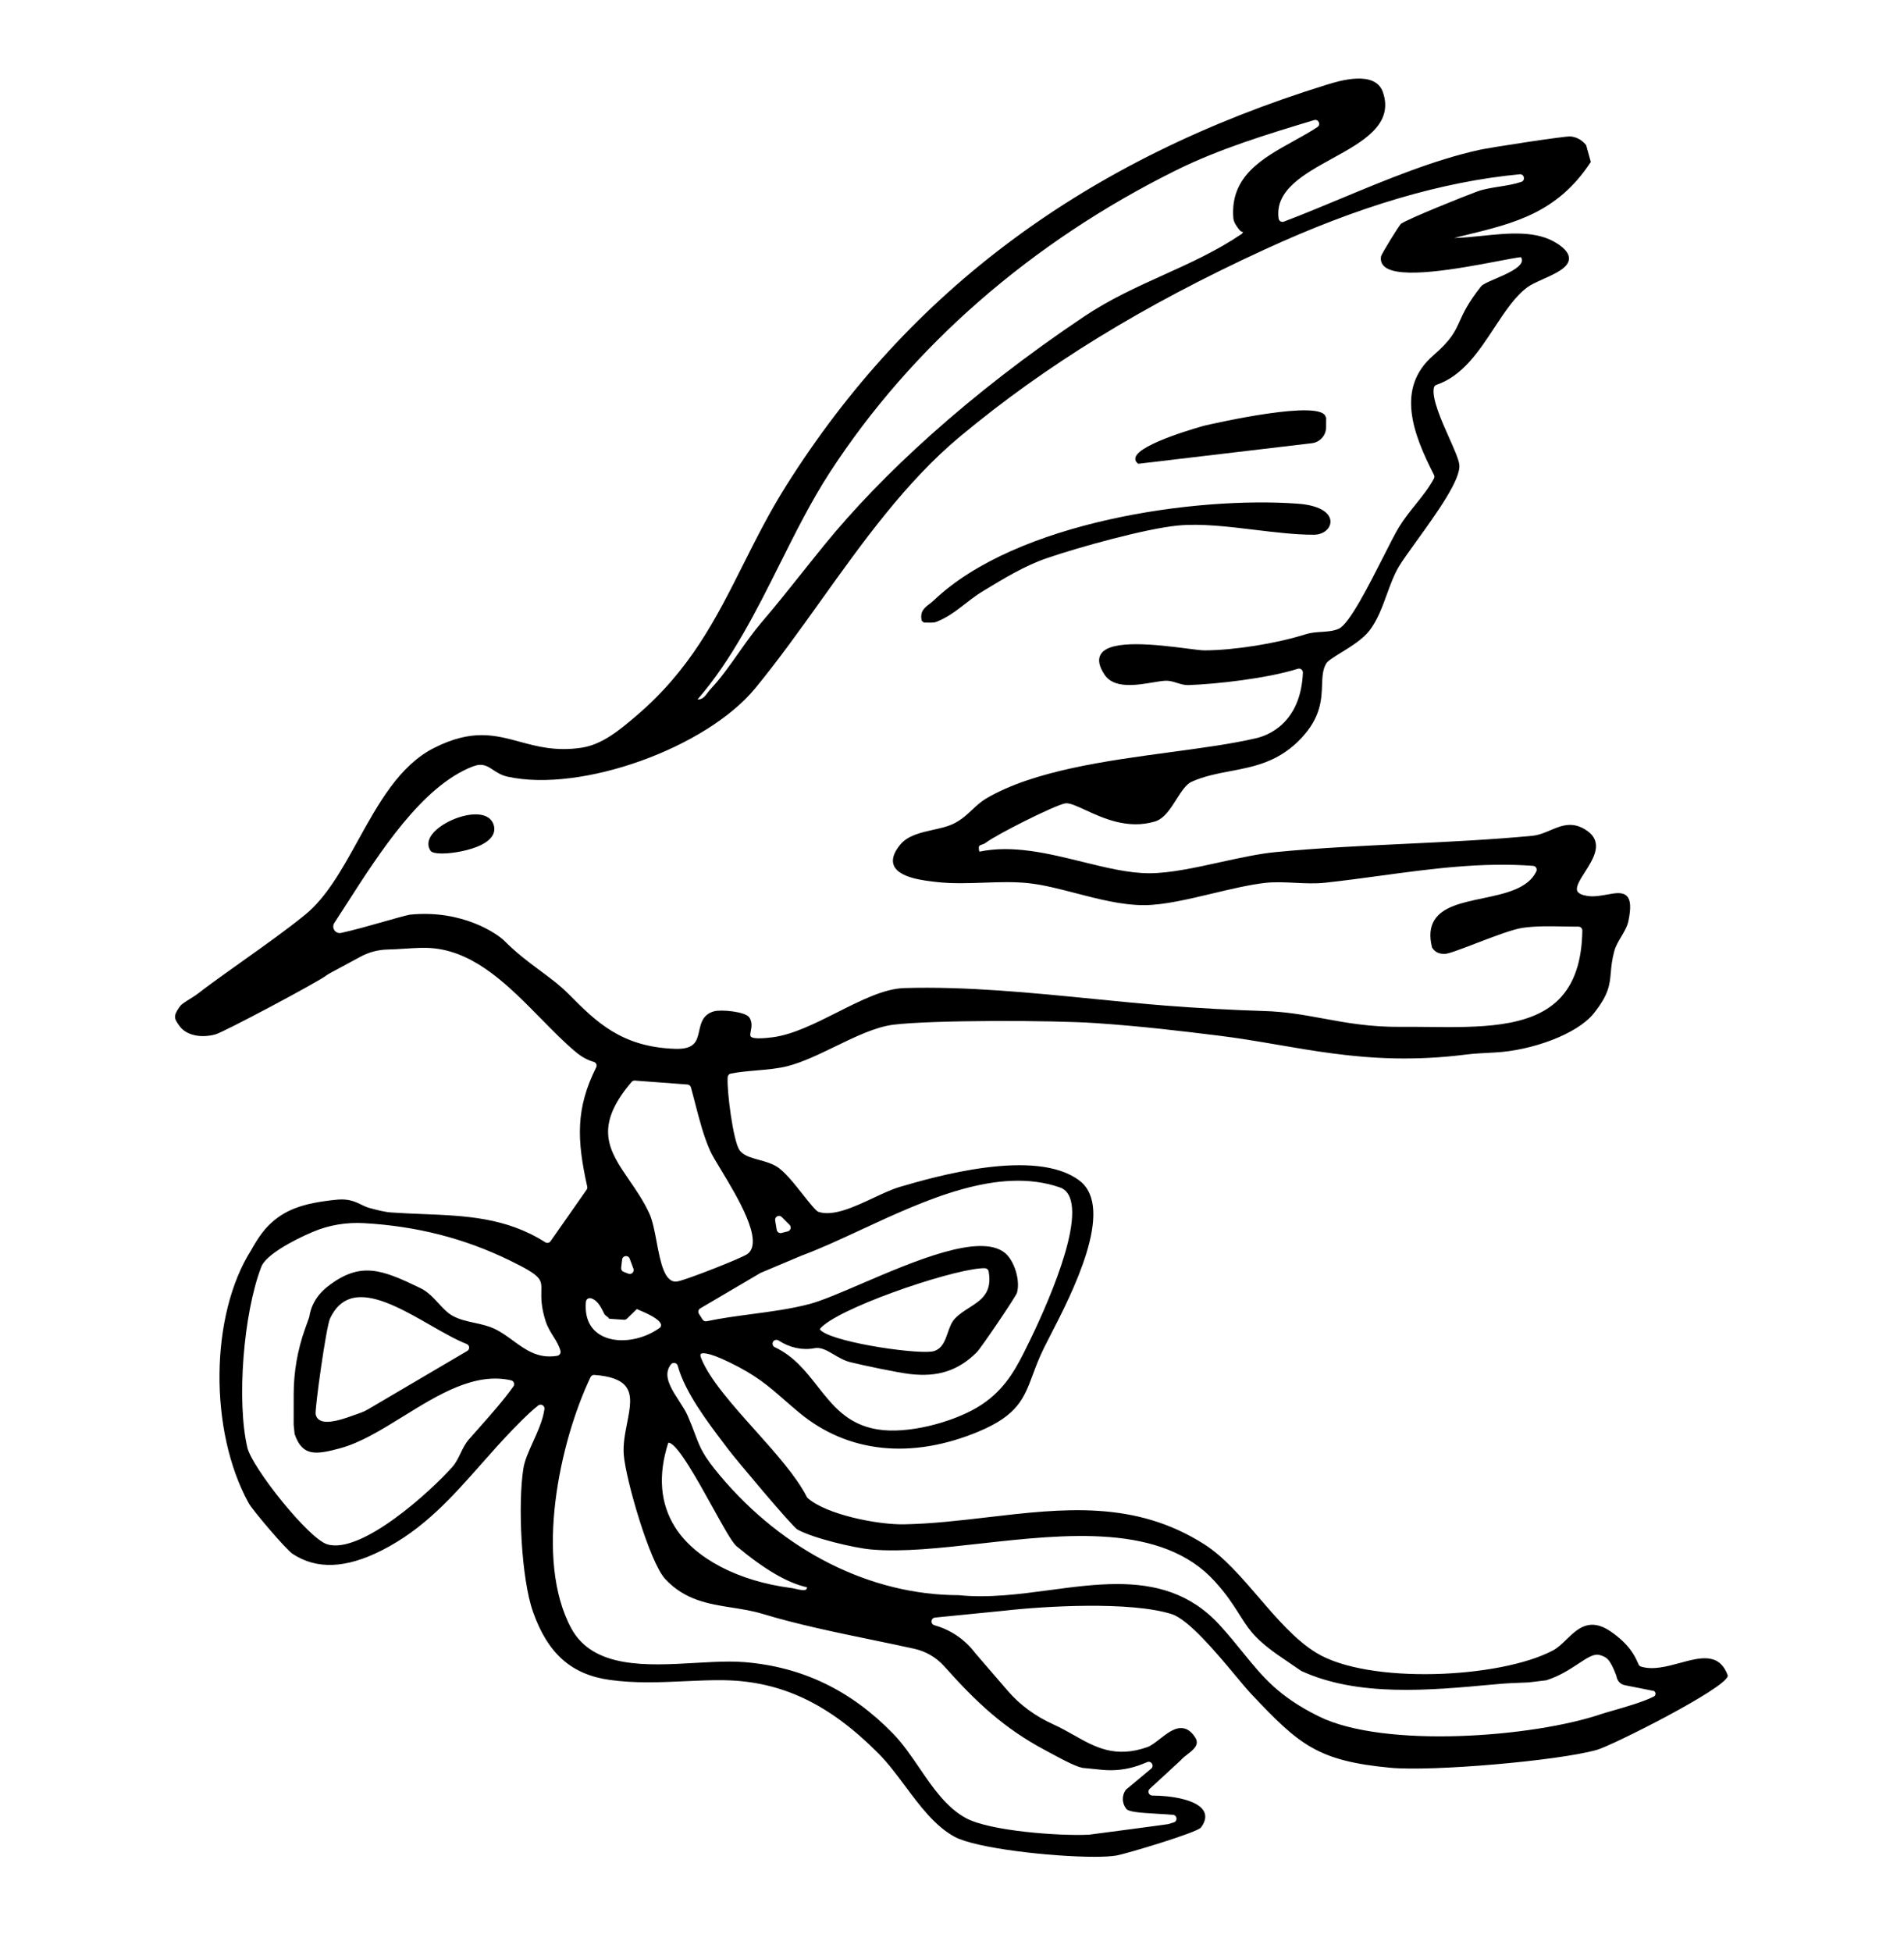 <svg viewBox="0 0 544.577 558.058" height="558.058" width="544.577" version="1.1" xmlns:xlink="http://www.w3.org/1999/xlink" xmlns="http://www.w3.org/2000/svg">
<defs>
<clipPath id="clip_0">
<path d="M0 558.058H544.577V0H0Z" transform="matrix(1,0,0,-1,0,558.058)"></path>
</clipPath>
</defs>
<g>
<g clip-path="url(#clip_0)">
<path d="M0 0C-3.13-1.138-7.862-2.857-10.151-1.633-10.795-1.29-11.205-.73-11.402 .071-11.676 1.524-8.397 25.158-7.266 27.522-5.824 30.539-3.9 32.386-1.386 33.169-.454 33.46 .537 33.592 1.575 33.592 7.438 33.592 14.804 29.372 21.418 25.581 25.13 23.454 28.695 21.412 31.811 20.192 32.673 19.854 32.761 18.675 31.962 18.205L3.517 1.476C2.851 1.084 2.152 .76 1.421 .508 .991 .36 .514 .187 0 0M54.349 26.817C54.901 25.062 55.773 23.67 56.617 22.323 57.456 20.983 58.26 19.699 58.635 18.185 58.791 17.554 58.345 16.929 57.703 16.82 52.268 15.899 48.723 18.484 44.987 21.208 43.31 22.431 41.575 23.696 39.688 24.57 37.874 25.411 35.918 25.835 34.027 26.246 31.91 26.705 29.722 27.18 27.789 28.243 26.279 29.073 25.047 30.409 23.743 31.823 22.229 33.466 20.663 35.165 18.524 36.194 7.54 41.481 1.439 43.954-7.981 36.613-8.855 35.932-9.655 35.152-10.366 34.302-11.89 32.476-12.878 30.264-13.219 27.91L-14.445 24.475C-16.577 18.5-17.67 12.204-17.676 5.861L-17.685-2.875-17.409-5.553C-15.199-12-11.383-11.49-4.503-9.649 1.411-8.067 7.388-4.371 13.715-.458 23.767 5.758 34.14 12.17 44.503 9.807 45.274 9.631 45.639 8.724 45.18 8.08 42.31 4.057 38.572-.152 35.222-3.924 34.253-5.015 33.313-6.074 32.429-7.087 31.387-8.284 30.698-9.71 30.032-11.089 29.357-12.484 28.721-13.802 27.751-14.899 21.605-21.854 1.696-40.023-8.082-37.081-13.427-35.468-29.575-15.146-30.922-9.438-34.029 3.721-32.094 28.85-26.942 42.268-25.69 45.529-18.439 49.602-12.142 52.276-7.543 54.229-2.537 55.025 2.451 54.743 17.497 53.892 31.174 50.39 44.077 44.103 53.261 39.629 53.239 38.725 53.16 35.359 53.115 33.489 53.054 30.928 54.349 26.817M270.48-73.267C286.678-80.736 307.121-78.844 325.158-77.174 330.534-76.676 330.707-76.792 335.591-76.553L340.625-75.944C344.463-74.704 347.411-72.76 349.78-71.198 352.403-69.468 354.299-68.216 355.963-68.758 357.673-69.314 358.732-69.597 360.591-74.553L360.758-75.2C361.041-76.294 361.925-77.129 363.033-77.35L371.386-79.012C371.665-79.174 371.831-79.458 371.832-79.784 371.834-80.135 371.646-80.441 371.331-80.603 368.35-82.129 362.926-83.68 359.337-84.707 358.013-85.085 356.966-85.385 356.354-85.593 336.767-92.262 294.208-95.492 275.554-86.287 264.057-80.612 259.541-75.051 253.824-68.01 251.834-65.56 249.778-63.026 247.223-60.217 238.779-50.931 228.571-48.434 217.852-48.434 211.536-48.434 205.041-49.301 198.63-50.158 189.981-51.313 181.036-52.507 172.557-51.623 172.531-51.62 172.505-51.619 172.479-51.619 147.333-51.575 122.458-39.102 104.226-17.395 99.404-11.653 98.591-9.496 97.117-5.58 96.565-4.115 95.94-2.454 94.989-.279 94.402 1.064 93.505 2.445 92.556 3.907 90.672 6.811 88.723 9.813 89.311 12.476 89.456 13.137 89.752 13.756 90.204 14.341 90.777 15.083 91.933 14.862 92.179 13.957 94.229 6.429 100.627-2.011 105.437-8.355L106.721-10.054C108.715-12.702 124.945-32.044 126.39-32.846 130.849-35.32 142.525-38.11 147.496-38.551 156.472-39.348 167.312-38.138 178.791-36.855 203.134-34.139 230.723-31.058 245.77-47.668 249.122-51.369 250.858-54.085 252.39-56.481 255.284-61.01 256.591-63.553 263.591-68.553M112.165 45.966C110.699 44.832 94.768 38.574 92.11 38.088 88.402 37.414 87.243 43.507 86.128 49.402 85.539 52.521 84.981 55.467 84.045 57.508 82.436 61.013 80.371 64.021 78.373 66.929 72.537 75.425 67.91 82.164 78.968 95.117 79.199 95.387 79.551 95.535 79.905 95.508L94.936 94.382C95.403 94.347 95.8 94.027 95.926 93.576 96.354 92.053 96.758 90.492 97.181 88.859 98.367 84.28 99.593 79.544 101.447 75.409 101.99 74.195 103.136 72.303 104.586 69.907 109.181 62.314 116.872 49.606 112.165 45.966M76.789 27.119C77.105 27.098 77.415 27.212 77.642 27.433L80.457 30.184C80.653 30.097 80.893 29.995 81.164 29.88 82.903 29.144 86.977 27.418 87.364 25.795 87.413 25.594 87.437 25.281 87.11 24.871 81.733 20.976 74.342 20.117 69.894 22.878 66.887 24.744 65.525 27.969 65.908 32.259 65.97 32.948 66.62 33.45 67.289 33.275 69.215 32.771 70.214 30.731 71.186 28.745 71.361 28.387 72.418 27.777 72.591 27.447L71.834 27.458ZM128.937-49.953C128.442-50.4 126.98-50.066 125.913-49.822 125.449-49.716 125.018-49.618 124.667-49.573 109.509-47.634 97.083-41.146 91.428-32.219 87.145-25.458 86.479-17.332 89.449-8.064 89.515-8.041 89.602-8.031 89.723-8.055 92.219-8.562 97.949-18.915 102.132-26.475 105.247-32.103 107.707-36.548 108.993-37.62 117.03-44.313 123.628-48.158 129.146-49.361 129.138-49.636 129.069-49.834 128.937-49.953M75.988 41.989 76.267 44.349C76.404 45.507 78.005 45.7 78.414 44.608L79.491 41.725C79.827 40.826 78.944 39.953 78.049 40.298L76.693 40.821C76.219 41.004 75.929 41.485 75.988 41.989M114.365 207.708C120.839 215.584 127.096 224.33 133.146 232.788 145.118 249.521 157.497 266.824 172.947 279.677 197.458 300.066 225.099 317.032 259.934 333.067 286.835 345.45 310.806 352.528 332.993 354.62 334.308 354.744 334.699 352.87 333.447 352.446 331.474 351.778 329.265 351.427 327.091 351.081 324.836 350.721 322.706 350.382 320.863 349.71 317.334 348.423 301.156 341.95 299.068 340.486 298.544 340.119 293.449 331.841 293.33 331.163 293.133 330.04 293.415 329.095 294.166 328.354 298.222 324.357 316.127 327.763 326.825 329.797 329.796 330.362 332.192 330.818 333.347 330.927 333.62 330.5 333.701 330.088 333.594 329.675 333.106 327.779 328.988 326.011 325.982 324.719 323.707 323.742 322.396 323.159 321.905 322.538 318.186 317.834 316.917 315.034 315.797 312.562 314.459 309.611 313.403 307.28 308.263 302.825 297.41 293.417 302.525 280.334 308.463 268.672 308.628 268.347 308.629 267.959 308.456 267.638 306.998 264.932 305.14 262.619 303.182 260.183 301.571 258.177 299.905 256.104 298.493 253.796 297.395 252.002 295.812 248.877 293.979 245.258 289.85 237.108 284.195 225.946 281.198 224.668 279.653 224.009 278.019 223.902 276.288 223.789 274.828 223.694 273.318 223.595 271.861 223.136 263.332 220.445 251.402 218.54 242.851 218.503H242.831C241.97 218.503 240.148 218.735 237.846 219.028 229.639 220.073 215.9 221.821 213.176 217.413 212.265 215.939 212.627 213.961 214.254 211.532 216.964 207.485 223.353 208.552 228.015 209.332 229.592 209.595 230.954 209.823 231.939 209.827H231.958C232.935 209.827 233.964 209.511 234.958 209.204 236.024 208.876 237.122 208.532 238.193 208.575 246.328 208.861 260.734 210.481 269.538 213.243 270.275 213.474 271.006 212.891 270.974 212.12 270.364 197.57 260.801 194.147 257.759 193.429 250.783 191.784 242.237 190.632 233.19 189.412 214.772 186.929 193.896 184.114 180.384 176.153 178.862 175.256 177.657 174.129 176.382 172.936 174.762 171.419 173.087 169.851 170.669 168.762 169.147 168.076 167.28 167.66 165.304 167.221 161.704 166.419 157.982 165.591 155.832 162.988 153.924 160.68 153.296 158.674 153.966 157.026 155.421 153.447 162.616 152.666 166.481 152.247 170.792 151.779 175.299 151.936 179.66 152.087 183.999 152.238 188.487 152.394 192.703 151.921 196.858 151.455 201.304 150.3 206.011 149.078 212.481 147.397 219.169 145.66 225.529 145.66 225.577 145.66 225.624 145.66 225.672 145.66 231.168 145.683 238.309 147.381 245.214 149.022 250.36 150.246 255.681 151.511 260.121 152.02 262.88 152.335 265.833 152.191 268.687 152.05 271.523 151.912 274.457 151.767 277.249 152.066 282.577 152.638 287.968 153.372 293.181 154.081 307.388 156.014 322.059 158.011 336.811 156.896 337.567 156.839 338.074 156.036 337.752 155.349 335.41 150.355 328.814 148.969 322.413 147.624 316.544 146.391 311.001 145.227 308.611 141.424 307.336 139.394 307.102 136.837 307.897 133.609L307.973 133.443C308.952 132.037 310.087 131.739 311.491 131.726H311.504C312.562 131.726 315.543 132.85 320.31 134.679 325.324 136.603 331.007 138.784 333.875 139.185 337.671 139.715 341.573 139.641 345.347 139.569 346.8 139.542 348.29 139.514 349.776 139.519 350.396 139.522 350.907 139.018 350.898 138.397 350.767 129.562 348.56 123.109 344.171 118.707 336.031 110.542 321.239 110.69 306.935 110.834 304.354 110.86 301.685 110.888 299.094 110.865 290.214 110.783 283.398 112.038 276.813 113.245 271.291 114.257 266.074 115.214 259.876 115.395 251.448 115.64 240.361 116.249 231.63 116.945 224.96 117.478 218.261 118.143 211.168 118.847 193.154 120.636 174.528 122.486 156.943 121.954 151.208 121.781 144.684 118.494 137.777 115.015 131.523 111.864 125.056 108.606 119.273 107.886 117.942 107.72 113.887 107.214 113.085 108.07 112.82 108.354 112.903 108.872 113.061 109.693 113.27 110.787 113.531 112.148 112.667 113.517 111.579 115.241 104.549 115.889 102.497 115.3 99.341 114.393 98.794 111.921 98.311 109.74 97.676 106.874 97.122 104.408 91.472 104.582 76.02 105.085 68.776 112.377 61.108 120.098 55.579 125.665 49.478 128.56 42.591 135.447 40.591 137.447 30.591 144.447 15.599 142.945 15.554 142.941 15.516 142.942 15.486 142.936 13.945 142.605 11.305 141.855 8.248 140.987 4.406 139.896-.325 138.552-4.092 137.721-5.724 137.362-6.965 139.164-6.051 140.563-4.979 142.204-3.867 143.937-2.723 145.721 6.987 160.856 19.071 179.694 33.501 185.292 36.272 186.368 37.623 185.477 39.333 184.351 40.446 183.619 41.707 182.789 43.517 182.39 64.497 177.763 100.253 190.54 114.365 207.708M251.074 342.178C251.174 340.87 251.986 339.803 252.702 338.862 253.736 337.502 254.291 338.67 253.536 337.609 246.391 332.75 238.612 329.231 231.09 325.828 223.568 322.425 215.791 318.907 208.477 314.008 175.271 291.769 150.274 268.479 134.181 248.729 131.932 245.97 129.811 243.31 127.71 240.674 123.864 235.851 120.232 231.294 115.961 226.292 113.796 223.756 111.636 220.695 109.547 217.735 107.016 214.147 104.398 210.438 101.792 207.701 101.402 207.291 101.073 206.857 100.754 206.438 99.893 205.302 99.269 204.444 97.826 204.466 107.676 215.841 114.662 229.809 121.422 243.326 125.832 252.142 130.392 261.259 135.618 269.308 159.002 305.319 193.25 335.208 234.66 355.743 247.172 361.948 260.839 366.078 274.056 370.072 274.1 370.085 274.144 370.098 274.188 370.112 275.415 370.482 276.195 368.829 275.128 368.118 273.046 366.732 270.718 365.444 268.326 364.122 259.395 359.182 250.159 354.074 251.074 342.178M226.427-99.35C227.608-98.854 228.562-100.408 227.577-101.226L220.393-107.198 220.306-107.292C219.139-108.925 219.193-111.091 220.441-112.682 221.134-113.564 223.899-113.813 229.609-114.135 230.878-114.206 232.418-114.293 233.816-114.412 235.023-114.514 235.219-116.203 234.067-116.577 233.617-116.723 233.111-116.879 232.543-117.047 232.501-117.059 232.463-117.069 232.42-117.077 231.017-117.312 210.97-119.947 209.872-120.088 209.84-120.092 209.813-120.094 209.781-120.096 201.226-120.516 181.449-119.044 174.644-115.383 169.016-112.356 165.085-106.593 161.284-101.02 158.948-97.595 156.533-94.054 153.752-91.197 141.688-78.802 127.787-72.117 111.252-70.76 109.874-70.647 108.426-70.601 106.92-70.601 103.853-70.601 100.549-70.791 97.119-70.989 83.464-71.774 67.986-72.665 61.72-61.102 51.087-41.481 58.434-7.717 67.227 10.723 67.423 11.135 67.857 11.382 68.312 11.349 72.892 11.018 75.839 9.946 77.302 8.083 79.256 5.596 78.53 1.898 77.688-2.383 77.098-5.387 76.488-8.494 76.741-11.569 77.32-18.605 84.126-42.213 88.586-47.005 94.227-53.065 101.065-54.136 107.678-55.171 110.574-55.625 113.568-56.093 116.46-56.972 126.302-59.96 137.225-62.216 147.788-64.397 151.956-65.258 155.901-66.073 159.787-66.931 163.104-67.663 166.12-69.404 168.382-71.939 177.677-82.353 185.436-89.645 197.356-95.995L198.756-96.748C203.114-99.102 206.862-101.051 208.538-101.051H208.541L213.488-101.545C216.992-101.894 220.455-101.501 223.784-100.375 224.499-100.132 225.377-99.792 226.427-99.35M120.48 52.834 120.034 55.521C119.857 56.588 121.153 57.254 121.917 56.489L124.15 54.257C124.759 53.647 124.473 52.605 123.637 52.393L121.851 51.939C121.219 51.778 120.586 52.192 120.48 52.834M127.515 45.434C132.827 47.4 138.559 50.058 144.609 52.862 162.992 61.385 183.828 71.044 201.428 64.974 202.763 64.514 203.697 63.587 204.283 62.143 208.144 52.623 195.203 25.698 191.145 17.672 188.313 12.074 184.945 6.252 177.731 2.007 170.564-2.21 157.922-5.688 149.167-4.204 140.689-2.768 136.517 2.542 132.099 8.163 128.774 12.394 125.351 16.75 119.942 19.266 119.179 19.621 119.052 20.647 119.72 21.158 120.1 21.448 120.616 21.452 121.016 21.191 124.19 19.129 127.85 18.329 131.222 18.989 133.118 19.362 134.835 18.351 136.822 17.181 138.29 16.317 139.809 15.423 141.589 14.982 145.209 14.085 154.883 12.042 158.6 11.603 166.541 10.665 172.429 12.58 177.678 17.815 178.966 19.1 188.866 33.733 189.192 34.834 190.212 38.281 188.46 44.045 185.72 46.256 178.624 51.983 159.791 43.899 144.661 37.405 138.59 34.799 133.348 32.549 129.866 31.626 124.658 30.247 118.93 29.485 113.39 28.748 109.072 28.173 104.619 27.581 100.426 26.697 99.974 26.602 99.515 26.794 99.267 27.185L98.231 28.821C97.895 29.353 98.065 30.056 98.607 30.375L115.862 40.524M180.05 41.855C180.563 41.833 181 41.463 181.09 40.958 182.192 34.816 178.956 32.75 175.539 30.569 174.091 29.645 172.594 28.689 171.403 27.409 170.428 26.361 169.906 24.861 169.401 23.412 168.607 21.129 167.857 18.973 165.524 18.183 162.039 17 138.188 20.346 133.4 23.829 133 24.12 132.853 24.333 132.801 24.466 137.254 30.1 168.706 40.957 178.7 41.811 179.28 41.861 179.719 41.869 180.05 41.855M392.451-74.483C390.03-67.954 384.585-69.432 378.822-70.995 375.022-72.026 371.099-73.089 367.67-72.036 367.38-71.947 367.141-71.739 367.008-71.467 366.925-71.298 366.836-71.1 366.746-70.897 365.943-69.104 364.45-65.767 359.065-62.035 353.007-57.837 349.501-61.238 346.408-64.238 345.16-65.448 343.869-66.7 342.457-67.442 327.236-75.449 289.701-77.155 274.851-68.126 268.86-64.484 263.514-58.264 258.344-52.249 253.448-46.554 248.386-40.664 242.86-37.132 222.953-24.407 202.466-26.806 180.775-29.348 172.984-30.26 164.928-31.204 156.972-31.361 149.41-31.523 134.684-28.598 129.337-23.855 129.232-23.762 129.152-23.654 129.089-23.529 126.084-17.629 120.057-10.896 114.226-4.381 107.873 2.716 101.304 10.055 98.881 16.097 98.628 16.728 98.591 17.189 98.778 17.363 98.964 17.536 100.233 18.235 106.936 14.967L107.035 14.918C114.601 11.236 117.982 8.289 122.663 4.209 123.945 3.092 125.314 1.898 126.884 .591 140.741-10.941 158.967-12.873 178.205-4.845 189.415-.168 191.225 4.7 193.73 11.438 194.568 13.69 195.518 16.243 196.929 19.094 197.413 20.072 198.019 21.247 198.705 22.578 204.796 34.393 217.469 58.979 207.091 66.89 194.537 76.461 165.313 67.92 155.711 65.113 153.486 64.463 150.917 63.26 148.196 61.987 142.747 59.437 136.569 56.548 132.403 57.981 131.679 58.23 129.837 60.56 128.055 62.813 125.561 65.968 122.733 69.544 120.47 70.921 118.917 71.866 117.122 72.359 115.386 72.836 113.092 73.467 110.925 74.063 109.838 75.617 108.04 78.191 106.164 92.519 106.448 96.487 106.484 96.988 106.84 97.408 107.334 97.506 109.69 97.973 112.267 98.196 114.769 98.413 117.784 98.673 120.902 98.943 123.608 99.642 127.937 100.761 132.656 103.051 137.22 105.266 142.876 108.01 148.724 110.848 153.86 111.482 164.967 112.853 199.372 112.772 211.557 111.948 225.061 111.035 236.177 109.669 246.928 108.348 269.229 105.607 288.489 99.241 317.654 102.951 319.86 103.231 322.784 103.38 325.879 103.538 336.355 104.071 349.394 108.735 354.164 114.714 358.482 120.127 358.729 122.898 359.04 126.407 359.19 128.101 359.361 130.021 360.044 132.533 360.438 133.98 361.248 135.343 362.031 136.662 362.871 138.075 363.74 139.537 364.064 141.079 364.868 144.905 364.735 147.116 363.634 148.247 362.416 149.5 360.351 149.125 357.96 148.69 356.174 148.366 354.15 147.997 352.276 148.303 350.711 148.558 349.767 149.026 349.467 149.696 348.935 150.887 350.248 152.943 351.638 155.12 354.033 158.869 357.014 163.535 352.334 166.874 348.221 169.808 344.934 168.418 341.753 167.073 340.115 166.38 338.42 165.663 336.562 165.486 324.647 164.354 312.232 163.763 300.227 163.191 287.973 162.607 275.301 162.004 263.137 160.824 258.312 160.356 252.71 159.125 247.293 157.936 240.23 156.384 232.927 154.779 227.078 154.779H227.073C221.177 154.78 214.73 156.366 207.905 158.046 198.102 160.458 187.969 162.951 178.429 160.954 178.065 162.623 178.401 162.729 179.072 162.94 179.437 163.055 179.891 163.199 180.326 163.537 183.202 165.776 200.013 174.262 203.023 174.765 204.193 174.961 206.307 173.989 208.751 172.862 213.864 170.504 220.869 167.276 228.624 169.569 231.264 170.35 233.058 173.168 234.793 175.894 236.214 178.124 237.555 180.231 239.181 180.957 242.768 182.559 246.579 183.282 250.265 183.981 257.12 185.282 264.209 186.627 270.625 193.519 276.122 199.423 276.306 204.52 276.454 208.615 276.54 210.972 276.613 213.008 277.647 214.76 278.094 215.516 279.931 216.649 281.876 217.849 284.659 219.564 288.123 221.7 290.02 224.168 292.308 227.145 293.678 230.91 295.003 234.551 296.042 237.403 297.022 240.096 298.401 242.419 299.405 244.11 301.294 246.728 303.482 249.759 309.204 257.687 316.324 267.552 315.699 271.711 315.457 273.318 314.231 276.065 312.812 279.246 310.636 284.121 307.725 290.643 308.458 293.663 308.546 294.027 308.831 294.305 309.185 294.426 316.679 296.991 321.28 303.982 325.736 310.75 328.787 315.385 331.668 319.762 335.28 322.389 336.296 323.128 337.918 323.856 339.635 324.627 343.194 326.225 346.874 327.877 347.068 330.368 347.182 331.818 346.094 333.267 343.743 334.799 337.88 338.62 329.962 337.81 322.305 337.026 319.485 336.737 316.771 336.459 314.252 336.421 315.32 336.686 316.374 336.942 317.415 337.196 331.508 340.627 343.681 343.591 353.202 357.957L353.329 358.147 352.018 362.861 351.915 363.054C350.674 364.495 349.234 365.274 347.515 365.436 345.957 365.587 324.406 362.25 321.533 361.617 308.384 358.717 294.935 353.122 281.928 347.71 276.261 345.352 270.878 343.113 265.528 341.084 264.864 340.832 264.123 341.264 264.026 341.967 262.909 350.068 271.279 354.674 279.392 359.138 288.087 363.923 297.079 368.871 293.844 378.126 291.615 384.502 281.257 381.299 277.853 380.246 209.042 358.967 158.479 321.509 123.274 265.732 118.433 258.062 114.598 250.428 110.89 243.045 103.099 227.536 95.74 212.887 80.168 199.665 75.686 195.859 70.604 191.545 64.61 190.665 57.279 189.589 52.032 191.011 46.956 192.387 39.903 194.299 33.238 196.104 22.353 190.549 12.547 185.546 6.564 174.73 .777 164.271-3.878 155.856-8.275 147.908-14.457 142.877-19.62 138.676-25.979 134.157-32.13 129.786-35.9 127.106-39.799 124.336-43.269 121.742-44.037 121.168-45.384 120.078-46.409 119.447-49.479 117.559-49.854 117.249-50.409 116.447-52.271 113.761-51.763 113.145-50.334 111.116-48.501 108.515-44.376 107.543-40.065 108.703-37.712 109.335-10.37 123.875-8.265 125.613-7.882 125.929-6.048 126.902-3.924 128.028-1.958 129.071-.228 130.002 1.273 130.835 3.704 132.184 6.425 132.922 9.205 132.977 10.75 133.007 12.342 133.111 13.911 133.212 16.882 133.406 19.954 133.605 22.602 133.305 34.646 131.94 44 122.419 53.046 113.212 56.444 109.753 59.654 106.485 62.93 103.736 64.63 102.308 66.35 101.356 68.14 100.859 68.823 100.669 69.157 99.918 68.841 99.284 62.958 87.511 63.298 78.617 66.28 65.191 66.348 64.888 66.287 64.564 66.108 64.31L55.787 49.567C55.444 49.078 54.778 48.958 54.274 49.279 43.123 56.388 31.462 56.856 19.144 57.349 16.238 57.466 13.233 57.586 10.224 57.797 8.271 57.935 6.089 58.521 3.979 59.087 1.341 59.795-.434 61.944-5.409 61.447-15.409 60.447-20.409 58.447-24.808 54.138-27.482 51.519-29.753 47.165-29.794 47.1-41.637 28.549-41.976-4.619-30.534-25.329-29.41-27.364-19.857-38.573-18.024-39.785-11.122-44.35-2.741-44.018 7.595-38.772 19.553-32.703 27.595-23.608 36.11-13.979 38.98-10.734 41.949-7.377 45.063-4.169L45.257-3.969C48.742-.363 50.917 1.573 52.258 2.614 53.054 3.231 54.187 2.56 54.044 1.563 53.598-1.544 52.171-4.698 50.781-7.77 49.556-10.478 48.398-13.037 48.025-15.365 46.407-25.458 47.381-46.81 50.784-56.419 54.998-68.323 61.756-74.313 72.696-75.842 80.004-76.864 87.182-76.536 94.124-76.22 98.007-76.042 101.674-75.876 105.338-75.931 121.788-76.18 135.439-82.646 149.602-96.897 152.314-99.626 154.825-102.997 157.253-106.255 161.406-111.83 165.701-117.595 171.313-120.677 177.364-123.998 199.179-126.419 211.313-126.419 214.001-126.419 216.216-126.3 217.677-126.046 220.367-125.577 240.658-119.523 241.794-118.054 243.573-115.754 243.139-114.079 242.461-113.08 240.385-110.016 233.111-108.919 227.913-108.91 226.904-108.908 226.429-107.665 227.171-106.981L235.976-98.872C236.491-98.25 237.242-97.67 237.969-97.109 239.613-95.839 241.477-94.4 240.209-92.375 239.215-90.786 238.101-89.902 236.8-89.672 234.497-89.267 232.227-91.031 230.034-92.739 228.738-93.749 227.514-94.703 226.427-95.081 217.23-98.278 211.538-95.063 205.512-91.658 203.651-90.606 201.727-89.52 199.649-88.583 194.444-86.235 190.041-83.001 186.564-78.972L177.248-68.175C174.44-64.45 170.601-61.755 166.145-60.382L165.537-60.194C164.377-59.836 164.547-58.145 165.755-58.025L185.647-56.05C197.002-54.756 221.604-53.296 233.44-57.03 238.291-58.561 246.35-68.218 251.683-74.608 253.51-76.798 255.089-78.689 256.227-79.896 269.847-94.334 275.147-98.995 295.923-100.954 307.948-102.088 343.852-98.992 355.029-95.858 359.451-94.618 391.696-78.386 392.471-74.762L392.502-74.62Z" transform="matrix(1,0,0,-1,101.677,404.447)"></path>
<path d="M0 0 2.298-.008C2.762-.003 3.229 .081 3.659 .255 9.077 2.451 11.777 5.901 17.052 9.101 22.867 12.628 28.879 16.276 35.118 18.411 44.558 21.64 63.305 26.819 72.508 27.736 79.146 28.397 86.991 27.445 94.579 26.525 100.302 25.832 106.22 25.114 111.502 25.114 114.1 25.114 116.193 26.716 116.269 28.761 116.349 30.951 113.938 33.475 106.928 33.992 77.943 36.132 26.468 28.956 2.767 6.303 2.396 5.948 1.982 5.634 1.583 5.331 .19 4.273-1.25 3.18-.632 .513Z" transform="matrix(1,0,0,-1,264.268,178)"></path>
<path d="M0 0 .166-.139 49.831 5.742C52.147 6.016 53.894 7.973 53.906 10.304L53.92 13.061 53.782 13.207C52.885 18.458 22.154 11.465 19.165 10.777 18.979 10.734 .344 5.673-.622 1.645-.725 1.218-.7 .586 0 0" transform="matrix(1,0,0,-1,325.383,132.458)"></path>
<path d="M0 0C-4.592 .551-11.746-2.63-13.914-6.187-14.809-7.656-14.835-9.093-13.989-10.343-13.624-10.883-12.374-11.127-10.705-11.126-7.472-11.126-2.667-10.211 .332-8.755 4.335-6.811 4.569-4.505 4.061-2.914 3.534-1.262 2.13-.255 0 0" transform="matrix(1,0,0,-1,137.133,232.892)"></path>
</g>
</g>
</svg>
